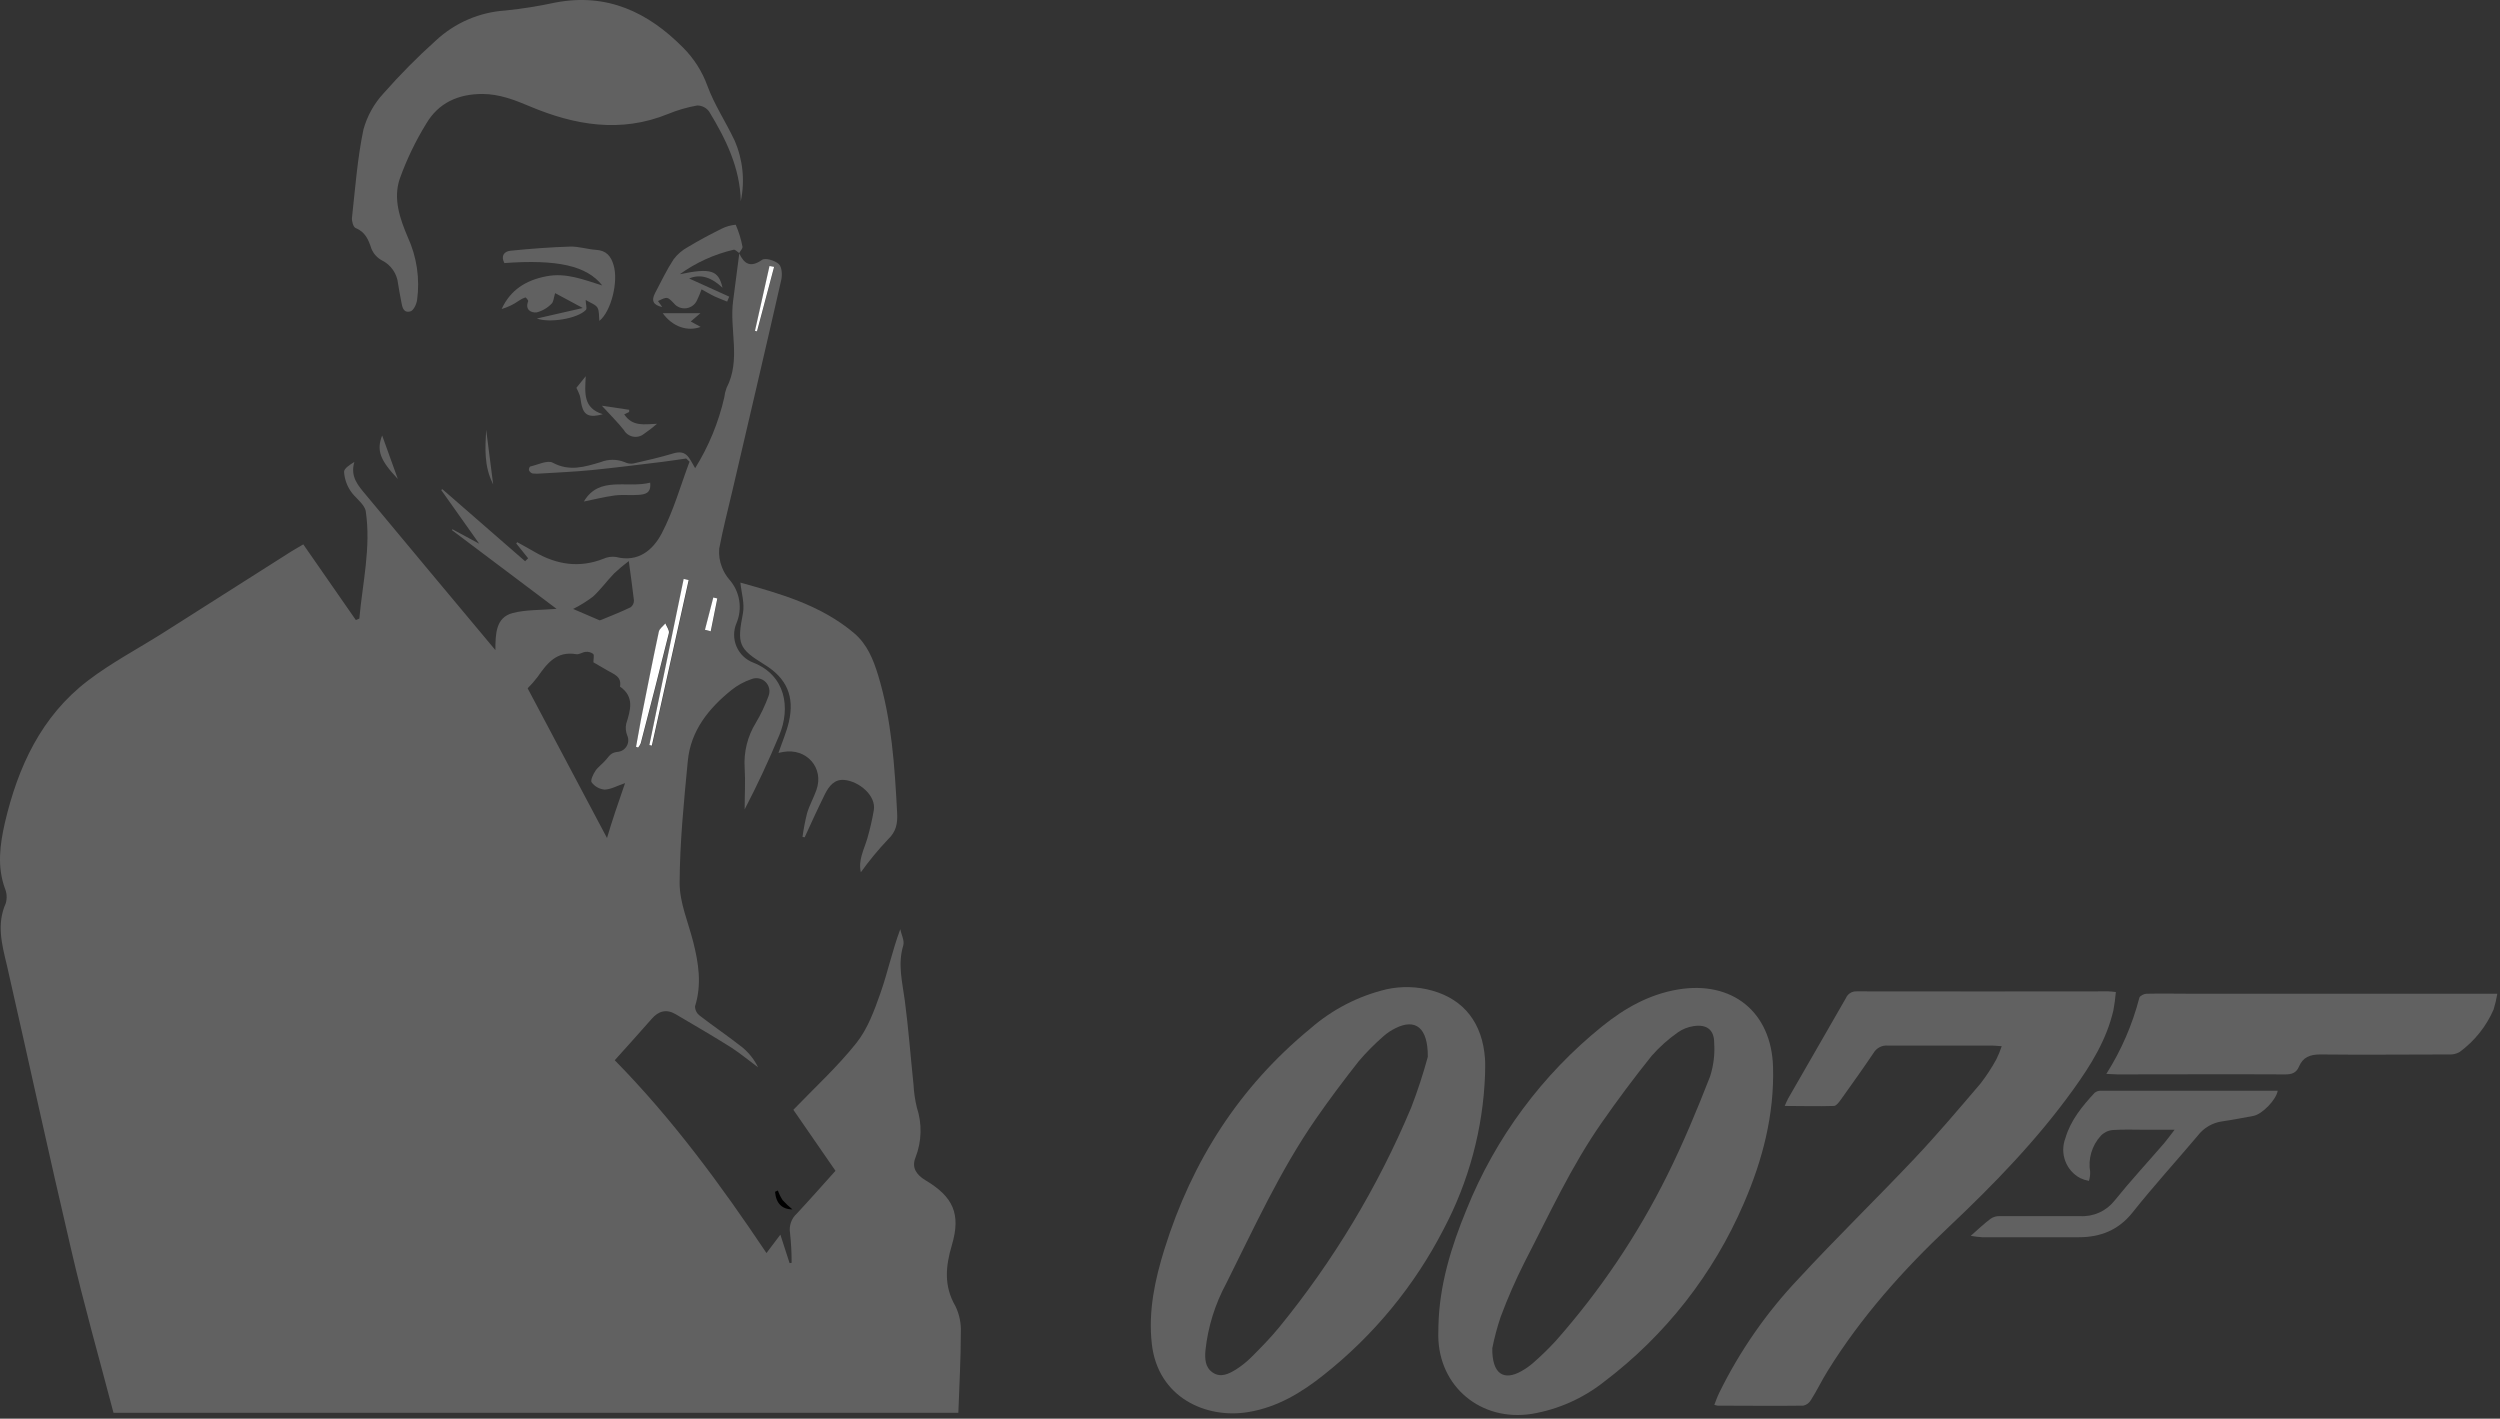 <?xml version="1.0" encoding="UTF-8"?> <svg xmlns="http://www.w3.org/2000/svg" width="504" height="286" viewBox="0 0 504 286" fill="none"><rect x="0" y="0" width="504" height="286" fill="#333333" stroke="none"/> <path d="M149.012 51.044C150.012 53.204 151.282 54.044 153.632 52.384C154.292 51.924 156.232 52.514 157.012 53.244C157.642 53.824 157.732 55.414 157.502 56.424C154.292 70.554 150.972 84.664 147.682 98.784C146.762 102.724 145.742 106.644 144.992 110.614C144.884 111.887 145.076 113.168 145.552 114.354C145.893 115.252 146.387 116.084 147.012 116.814C148.067 118 148.764 119.462 149.02 121.028C149.277 122.595 149.083 124.203 148.462 125.664C148.151 126.407 147.993 127.206 147.997 128.012C148.002 128.818 148.168 129.615 148.488 130.355C148.807 131.095 149.272 131.763 149.855 132.32C150.438 132.876 151.127 133.31 151.882 133.594C158.422 136.184 159.382 142.724 157.122 148.174C154.992 153.314 152.632 158.354 150.122 163.174C150.122 160.374 150.292 157.554 150.122 154.774C149.919 151.597 150.705 148.436 152.372 145.724C153.386 144.02 154.239 142.225 154.922 140.364C155.12 139.881 155.171 139.349 155.068 138.837C154.965 138.325 154.712 137.855 154.342 137.487C153.971 137.119 153.5 136.869 152.987 136.768C152.475 136.668 151.944 136.722 151.462 136.924C150.011 137.414 148.657 138.156 147.462 139.114C142.862 142.824 139.242 147.304 138.662 153.404C137.872 161.594 137.052 169.814 137.012 178.034C137.012 181.954 138.732 185.884 139.732 189.804C140.832 194.134 141.512 198.444 140.122 202.864C140.119 203.22 140.198 203.571 140.352 203.892C140.506 204.213 140.732 204.494 141.012 204.714C143.872 206.924 146.862 208.944 149.692 211.174C151.009 212.271 152.079 213.634 152.832 215.174C151.032 213.854 149.302 212.404 147.412 211.174C143.742 208.864 139.982 206.694 136.252 204.484C134.372 203.374 132.792 203.774 131.372 205.414C128.962 208.184 126.472 210.894 123.932 213.744C135.562 225.584 145.232 238.744 154.522 252.614C155.442 251.404 156.252 250.334 157.322 248.904C158.012 251.044 158.592 252.844 159.182 254.654L159.592 254.584C159.595 252.579 159.488 250.576 159.272 248.584C159.152 247.866 159.214 247.13 159.454 246.443C159.693 245.756 160.102 245.141 160.642 244.654C163.252 241.854 165.782 238.984 168.432 236.034L159.942 223.734C164.252 219.254 168.832 215.064 172.642 210.274C174.912 207.434 176.262 203.724 177.492 200.224C178.952 196.084 179.852 191.754 181.492 187.334C181.722 188.434 182.382 189.664 182.092 190.614C180.942 194.404 181.922 198.024 182.412 201.734C183.152 207.354 183.572 213.004 184.162 218.644C184.244 220.187 184.465 221.72 184.822 223.224C185.923 226.53 185.831 230.118 184.562 233.364C183.712 235.454 184.842 236.894 186.562 237.934C192.172 241.274 193.752 244.744 191.902 250.994C190.632 255.274 190.242 259.234 192.612 263.314C193.419 264.977 193.794 266.817 193.702 268.664C193.702 274.024 193.392 279.384 193.202 284.824H22.882C20.002 273.824 16.882 262.894 14.342 251.884C9.872 232.824 5.742 213.694 1.392 194.614C0.392 190.424 -0.728 186.354 1.162 182.104C1.451 181.114 1.391 180.054 0.992 179.104C-0.618 174.654 -0.008 170.254 0.992 165.834C3.632 154.584 8.312 144.414 17.702 137.234C22.472 133.584 27.882 130.754 32.982 127.524C41.575 122.084 50.155 116.634 58.722 111.174C59.582 110.624 60.472 110.174 61.142 109.744L71.742 125.004L72.442 124.704C73.092 117.514 74.812 110.364 73.742 103.104C73.512 101.574 71.512 100.364 70.582 98.844C69.868 97.727 69.448 96.447 69.362 95.124C69.362 94.444 70.462 93.734 71.442 93.124C70.542 96.124 72.242 97.934 73.762 99.764C82.312 110.074 90.922 120.344 99.872 131.064C99.872 127.704 99.982 124.504 103.312 123.604C105.992 122.884 108.912 123.024 112.202 122.744L91.112 106.874L91.202 106.694L96.612 109.614L88.952 98.794L89.172 98.614L105.862 113.144L106.472 112.554L104.072 109.554L104.272 109.304C105.462 109.964 106.662 110.614 107.842 111.304C112.222 113.834 116.772 114.554 121.612 112.664C122.413 112.29 123.306 112.158 124.182 112.284C128.722 113.454 131.692 110.804 133.412 107.514C135.792 102.974 137.192 97.914 139.012 93.074L138.332 92.434C136.782 92.654 135.232 92.904 133.672 93.094C128.872 93.674 124.062 94.294 119.242 94.774C115.882 95.104 112.502 95.244 109.122 95.454C108.537 95.518 107.947 95.518 107.362 95.454C107.203 95.403 107.056 95.318 106.932 95.206C106.808 95.094 106.709 94.957 106.642 94.804C106.562 94.614 106.752 94.074 106.902 94.044C108.432 93.704 110.372 92.704 111.442 93.284C114.812 95.104 117.932 94.104 121.062 93.174C122.63 92.538 124.384 92.538 125.952 93.174C126.48 93.438 127.078 93.532 127.662 93.444C130.332 92.834 133.002 92.224 135.612 91.444C137.002 91.014 138.062 91.084 138.902 92.294C139.322 92.894 139.652 93.554 140.142 94.384C142.872 89.991 144.856 85.175 146.012 80.134C146.086 79.474 146.24 78.826 146.472 78.204C149.432 72.504 147.012 66.504 147.802 60.614C148.232 57.414 148.642 54.214 149.052 51.014L149.012 51.044ZM126.012 157.874C124.342 158.444 123.122 159.154 121.882 159.184C121.371 159.136 120.876 158.983 120.429 158.733C119.981 158.484 119.59 158.143 119.282 157.734C118.982 157.334 119.592 156.074 120.052 155.374C120.512 154.674 121.522 153.944 122.182 153.154C122.842 152.364 123.182 151.724 124.462 151.584C124.839 151.559 125.204 151.444 125.528 151.249C125.851 151.053 126.122 150.782 126.318 150.459C126.514 150.136 126.63 149.771 126.655 149.394C126.68 149.017 126.614 148.64 126.462 148.294C126.153 147.54 126.076 146.711 126.242 145.914C127.092 143.164 127.962 140.494 124.992 138.414C125.382 136.344 123.682 135.904 122.412 135.134C121.412 134.544 120.412 133.964 119.632 133.524C119.632 132.754 119.832 132.064 119.582 131.824C119.149 131.5 118.609 131.354 118.072 131.414C117.432 131.464 116.762 131.994 116.182 131.884C112.182 131.204 110.292 133.744 108.372 136.474C107.76 137.283 107.092 138.048 106.372 138.764C111.792 148.994 117.132 159.084 122.372 168.944C123.332 165.684 124.572 162.004 126.012 157.874ZM126.802 113.084C125.757 113.869 124.755 114.71 123.802 115.604C122.342 117.124 121.092 118.864 119.542 120.284C118.288 121.232 116.949 122.063 115.542 122.764C117.462 123.594 119.162 124.334 120.872 125.054C120.982 125.054 121.152 124.994 121.292 124.934C123.292 124.114 125.232 123.344 127.142 122.424C127.353 122.26 127.523 122.049 127.638 121.808C127.753 121.566 127.809 121.301 127.802 121.034C127.532 118.624 127.172 116.234 126.762 113.084H126.802ZM128.262 150.554L128.732 150.694C128.941 150.436 129.112 150.149 129.242 149.844C131.162 142.454 133.082 135.054 134.912 127.634C135.052 127.074 134.462 126.334 134.212 125.684C133.762 126.234 133.022 126.684 132.892 127.344C131.632 133.234 130.472 139.154 129.292 145.064C128.882 146.894 128.562 148.724 128.222 150.554H128.262ZM130.952 150.194L131.492 150.314C133.972 139.187 136.445 128.064 138.912 116.944L137.912 116.714C135.552 127.907 133.218 139.067 130.912 150.194H130.952ZM156.102 53.794L155.172 53.624C154.192 57.984 153.215 62.344 152.242 66.704L152.652 66.794L156.102 53.794ZM142.162 126.964L143.322 127.264C143.762 125.054 144.202 122.854 144.652 120.644L143.842 120.454L142.162 126.964Z" fill="#616161"></path> <path d="M149.342 40.553C149.192 33.833 146.342 28.043 142.952 22.473C142.676 22.102 142.317 21.799 141.904 21.589C141.491 21.379 141.035 21.268 140.572 21.263C138.545 21.621 136.564 22.197 134.662 22.983C125.112 26.863 115.872 25.253 106.792 21.433C103.722 20.143 100.722 18.963 97.272 18.943C92.342 18.943 88.402 20.733 85.922 24.943C83.767 28.446 81.981 32.162 80.592 36.033C79.232 40.033 80.592 44.033 82.212 47.823C84.029 51.786 84.678 56.185 84.082 60.503C83.962 61.343 83.362 62.603 82.742 62.773C81.242 63.183 81.072 61.773 80.872 60.683C80.672 59.593 80.422 58.363 80.252 57.203C80.153 56.21 79.804 55.258 79.237 54.436C78.67 53.614 77.905 52.949 77.012 52.503C76.047 51.991 75.293 51.156 74.882 50.143C74.282 48.323 73.652 46.763 71.682 45.963C71.222 45.783 70.882 44.563 70.962 43.873C71.612 37.953 72.052 31.963 73.262 26.143C74.017 23.378 75.435 20.838 77.392 18.743C80.664 15.03 84.15 11.511 87.832 8.203C91.688 4.595 96.681 2.441 101.952 2.113C105.332 1.762 108.691 1.225 112.012 0.503C122.352 -1.447 130.612 2.413 137.702 9.593C139.886 11.77 141.563 14.403 142.612 17.303C144.012 21.133 146.352 24.613 148.082 28.303C149.769 32.155 150.21 36.438 149.342 40.553Z" fill="#616161"></path> <path d="M161.782 168.713C162.007 167.112 162.314 165.523 162.702 163.953C163.182 162.343 164.032 160.843 164.592 159.253C166.172 154.803 162.592 150.753 157.882 151.593L156.942 151.783C157.672 149.633 158.542 147.643 159.032 145.563C160.232 140.383 158.592 136.713 154.092 133.963C148.862 130.763 148.592 129.773 149.772 123.663C150.152 121.663 149.472 119.543 149.262 117.453C157.142 119.653 165.402 121.923 172.162 127.623C174.812 129.853 176.052 132.933 177.032 136.133C179.772 145.133 180.362 154.493 180.862 163.843C180.972 166.013 180.692 167.663 178.972 169.273C177.016 171.342 175.202 173.54 173.542 175.853C172.992 173.403 174.162 171.323 174.822 169.133C175.371 167.249 175.815 165.336 176.152 163.403C176.712 160.403 173.152 157.463 170.152 157.233C168.222 157.083 167.152 158.443 166.322 160.063C165.612 161.523 164.902 162.973 164.222 164.443C163.542 165.913 162.902 167.343 162.222 168.803L161.782 168.713Z" fill="#616161"></path> <path d="M121.422 57.553C118.292 53.553 112.322 52.263 101.682 53.033C100.932 51.613 101.602 50.673 102.942 50.543C106.942 50.143 110.942 49.833 114.942 49.713C116.692 49.663 118.442 50.263 120.192 50.373C122.252 50.493 123.192 51.683 123.702 53.463C124.702 56.743 123.212 62.793 120.832 64.693C120.722 63.693 120.832 62.693 120.452 62.033C120.072 61.373 118.952 61.033 118.072 60.473C118.072 61.323 118.392 62.143 118.122 62.473C116.422 64.263 110.762 65.153 108.232 64.213L117.492 62.093L111.912 59.093C111.612 60.093 111.592 60.893 111.172 61.253C110.352 62.097 109.313 62.696 108.172 62.983C107.082 63.093 105.792 62.463 106.482 60.733C106.542 60.563 106.032 59.933 105.902 59.963C105.434 60.119 104.992 60.345 104.592 60.633C103.54 61.377 102.371 61.939 101.132 62.293C102.942 58.383 106.062 56.493 110.132 55.703C114.202 54.913 117.752 56.433 121.422 57.553Z" fill="#616161"></path> <path d="M149.012 51.014C148.642 50.774 148.212 50.274 147.912 50.344C143.997 51.255 140.303 52.934 137.042 55.284C143.292 53.984 144.852 54.454 145.662 58.014C143.492 55.954 141.252 55.144 138.932 56.144L147.012 59.804L146.592 60.804C145.782 60.464 144.952 60.164 144.162 59.804C143.372 59.444 142.422 58.864 141.432 58.334C141.178 59.056 140.884 59.764 140.552 60.454C140.367 60.901 140.068 61.292 139.685 61.588C139.302 61.883 138.848 62.074 138.368 62.139C137.889 62.205 137.401 62.144 136.952 61.962C136.503 61.781 136.11 61.485 135.812 61.104C134.522 59.784 134.522 59.784 132.652 60.694L133.512 61.904C131.692 61.504 131.242 60.634 132.082 59.044C133.282 56.764 134.392 54.434 135.792 52.284C136.574 51.25 137.57 50.397 138.712 49.784C140.912 48.454 143.192 47.244 145.492 46.104C146.378 45.664 147.337 45.393 148.322 45.304C148.937 46.719 149.393 48.198 149.682 49.714C149.762 50.104 149.232 50.614 148.982 51.064L149.012 51.014Z" fill="#616161"></path> <path d="M117.712 101.104C120.782 95.864 126.382 98.494 131.072 97.304C131.322 99.484 129.982 99.664 128.782 99.764C127.172 99.894 125.532 99.684 123.942 99.884C121.792 100.174 119.672 100.714 117.712 101.104Z" fill="#616161"></path> <path d="M121.332 81.793L126.842 82.613V83.043L125.842 83.533C127.502 86.063 129.942 85.533 132.462 85.433C131.608 86.172 130.713 86.863 129.782 87.503C129.477 87.74 129.124 87.909 128.748 87.998C128.372 88.088 127.981 88.095 127.602 88.02C127.223 87.945 126.864 87.79 126.55 87.564C126.236 87.339 125.974 87.048 125.782 86.713C124.552 85.133 123.092 83.733 121.332 81.793Z" fill="#616161"></path> <path d="M133.612 63.144H141.202L139.252 64.814L141.252 65.904C138.602 66.894 135.572 65.874 133.612 63.144Z" fill="#616161"></path> <path d="M121.532 83.504C118.832 84.264 117.752 83.714 117.272 81.754C117.112 81.114 117.072 80.434 116.892 79.754C116.698 79.216 116.467 78.691 116.202 78.184L118.082 75.844C117.932 79.204 117.492 82.254 121.532 83.504Z" fill="#616161"></path> <path d="M80.202 96.563C76.602 92.753 75.872 90.783 77.042 87.793C78.102 90.743 79.142 93.603 80.202 96.563Z" fill="#616161"></path> <path d="M98.012 86.644L99.422 97.644C97.542 93.984 97.812 90.314 98.012 86.644Z" fill="#616161"></path> <path d="M159.752 243.813C157.642 243.813 156.442 242.583 156.252 240.263L156.822 240.003C157.061 240.685 157.38 241.336 157.772 241.943C158.386 242.614 159.047 243.239 159.752 243.813V243.813Z" fill="black"></path> <path d="M128.222 150.554C128.562 148.724 128.882 146.894 129.222 145.064C130.402 139.154 131.562 133.234 132.822 127.344C132.952 126.724 133.692 126.234 134.142 125.684C134.392 126.334 134.982 127.074 134.842 127.634C133.012 135.054 131.092 142.454 129.172 149.844C129.042 150.149 128.871 150.436 128.662 150.694L128.222 150.554Z" fill="white"></path> <path d="M130.912 150.193C133.225 139.033 135.532 127.873 137.832 116.713L138.832 116.943C136.359 128.063 133.885 139.186 131.412 150.313L130.912 150.193Z" fill="white"></path> <path d="M156.062 53.793L152.612 66.793L152.202 66.703C153.182 62.343 154.159 57.983 155.132 53.623L156.062 53.793Z" fill="white"></path> <path d="M142.122 126.963L143.802 120.453L144.612 120.643C144.162 122.853 143.722 125.053 143.282 127.263L142.122 126.963Z" fill="white"></path> <path d="M289.987 267.318C290.167 259.068 292.567 251.318 295.667 243.808C301.482 229.36 310.905 216.645 323.037 206.878C327.507 203.268 332.447 200.468 338.237 199.488C349.237 197.628 357.147 204.038 357.447 215.128C357.707 224.738 355.347 233.858 351.557 242.588C345.432 256.855 335.691 269.278 323.297 278.628C319.083 281.944 314.104 284.148 308.817 285.038C298.587 286.648 290.037 279.578 289.957 269.278C289.987 268.618 289.987 267.968 289.987 267.318ZM300.847 271.788C300.777 277.018 303.167 278.428 306.707 276.428C307.588 275.94 308.413 275.357 309.167 274.688C310.731 273.32 312.22 271.868 313.627 270.338C322.565 260.237 330.131 249 336.127 236.918C339.337 230.458 342.127 223.748 344.747 217.028C345.456 214.835 345.738 212.527 345.577 210.228C345.577 207.588 344.067 206.478 341.477 206.858C340.306 207.022 339.191 207.465 338.227 208.148C336.29 209.512 334.521 211.1 332.957 212.878C329.47 217.231 326.137 221.691 322.957 226.258C316.757 235.108 312.297 244.898 307.367 254.428C305.549 258.025 303.933 261.721 302.527 265.498C301.834 267.557 301.272 269.658 300.847 271.788Z" fill="#616161"></path> <path d="M299.387 216.638C298.986 227.521 296.131 238.172 291.037 247.798C285.18 259.185 276.956 269.189 266.917 277.138C262.387 280.758 257.487 283.718 251.617 284.678C243.197 286.068 233.437 281.798 232.207 270.938C231.457 264.278 232.847 257.938 234.777 251.748C240.297 234.078 249.857 219.108 264.217 207.318C268.618 203.482 273.886 200.774 279.567 199.428C282.597 198.775 285.742 198.871 288.727 199.708C295.167 201.508 298.867 206.278 299.377 213.428C299.457 214.498 299.387 215.578 299.387 216.638ZM287.847 213.058C287.897 207.058 285.277 205.348 281.427 207.238C280.517 207.671 279.672 208.23 278.917 208.898C277.127 210.454 275.455 212.142 273.917 213.948C270.917 217.758 267.987 221.658 265.217 225.658C258.037 236.038 252.827 247.518 247.217 258.728C244.949 262.914 243.522 267.503 243.017 272.238C242.887 273.908 242.917 275.668 244.517 276.728C246.117 277.788 247.747 276.968 249.157 276.098C250.292 275.379 251.345 274.537 252.297 273.588C254.227 271.658 256.147 269.698 257.877 267.588C268.813 254.194 277.768 239.298 284.467 223.358C285.771 219.985 286.9 216.547 287.847 213.058Z" fill="#616161"></path> <path d="M345.607 283.208C345.937 282.368 346.217 281.548 346.607 280.768C350.746 272.336 356.141 264.581 362.607 257.768C370.217 249.528 378.267 241.708 385.967 233.558C390.567 228.688 394.907 223.558 399.257 218.458C400.455 216.912 401.528 215.274 402.467 213.558C402.885 212.703 403.246 211.821 403.547 210.918C402.667 210.858 402.107 210.788 401.547 210.788C394.547 210.788 387.547 210.788 380.547 210.788C379.994 210.744 379.439 210.854 378.945 211.107C378.45 211.359 378.036 211.744 377.747 212.218C375.597 215.418 373.347 218.558 371.107 221.698C370.737 222.198 370.207 222.938 369.737 222.958C366.507 223.068 363.277 222.958 359.797 222.958C360.127 222.248 360.277 221.818 360.507 221.428C364.38 214.701 368.254 207.968 372.127 201.228C372.305 200.805 372.608 200.446 372.996 200.201C373.384 199.956 373.838 199.836 374.297 199.858C391.217 199.908 408.137 199.858 425.057 199.858C425.457 199.858 425.857 199.928 426.557 199.988C426.452 201.232 426.285 202.47 426.057 203.698C424.657 209.698 421.497 214.748 417.987 219.628C410.677 229.798 401.987 238.748 392.917 247.308C383.627 256.058 375.207 265.508 368.457 276.378C367.267 278.288 366.277 280.378 365.087 282.238C364.925 282.524 364.706 282.773 364.442 282.969C364.179 283.166 363.877 283.305 363.557 283.378C357.797 283.458 352.037 283.378 346.277 283.378C346.048 283.347 345.823 283.29 345.607 283.208V283.208Z" fill="#616161"></path> <path d="M424.637 216.498C427.645 211.757 429.893 206.574 431.297 201.138C431.407 200.758 432.227 200.348 432.727 200.338C435.817 200.268 438.907 200.338 441.997 200.338H503.457C503.279 201.417 503.028 202.482 502.707 203.528C501.228 206.922 498.879 209.864 495.897 212.058C495.247 212.448 494.493 212.63 493.737 212.578C485.067 212.578 476.397 212.678 467.737 212.578C465.667 212.578 464.267 213.158 463.487 214.998C462.937 216.298 462.057 216.598 460.707 216.598C449.427 216.538 438.147 216.598 426.867 216.598L424.637 216.498Z" fill="#616161"></path> <path d="M397.297 249.148C398.857 247.778 400.007 246.668 401.297 245.708C401.815 245.346 402.435 245.157 403.067 245.168C408.474 245.168 413.877 245.168 419.277 245.168C420.607 245.255 421.939 245.018 423.158 244.478C424.377 243.938 425.447 243.112 426.277 242.068C429.497 238.068 432.947 234.348 436.277 230.488C436.917 229.748 437.477 228.938 438.397 227.758H432.477C430.277 227.758 428.077 227.658 425.887 227.818C424.978 227.906 424.132 228.322 423.507 228.988C422.623 229.959 421.972 231.118 421.603 232.377C421.234 233.637 421.156 234.964 421.377 236.258C421.388 236.87 421.307 237.48 421.137 238.068C420.525 237.958 419.931 237.769 419.367 237.508C417.982 236.766 416.914 235.545 416.362 234.073C415.81 232.601 415.812 230.979 416.367 229.508C417.417 225.868 419.767 223.018 422.277 220.308C422.639 220.018 423.093 219.869 423.557 219.888C435.43 219.888 447.307 219.888 459.187 219.888C458.887 221.728 456.047 224.648 454.277 224.968C452.187 225.338 450.097 225.778 447.987 226.068C446.032 226.343 444.264 227.378 443.067 228.948C438.707 234.118 434.137 239.128 429.927 244.428C427.067 248.028 423.417 249.428 419.067 249.428C412.597 249.428 406.127 249.428 399.657 249.428C398.865 249.381 398.077 249.288 397.297 249.148V249.148Z" fill="#616161"></path> </svg> 